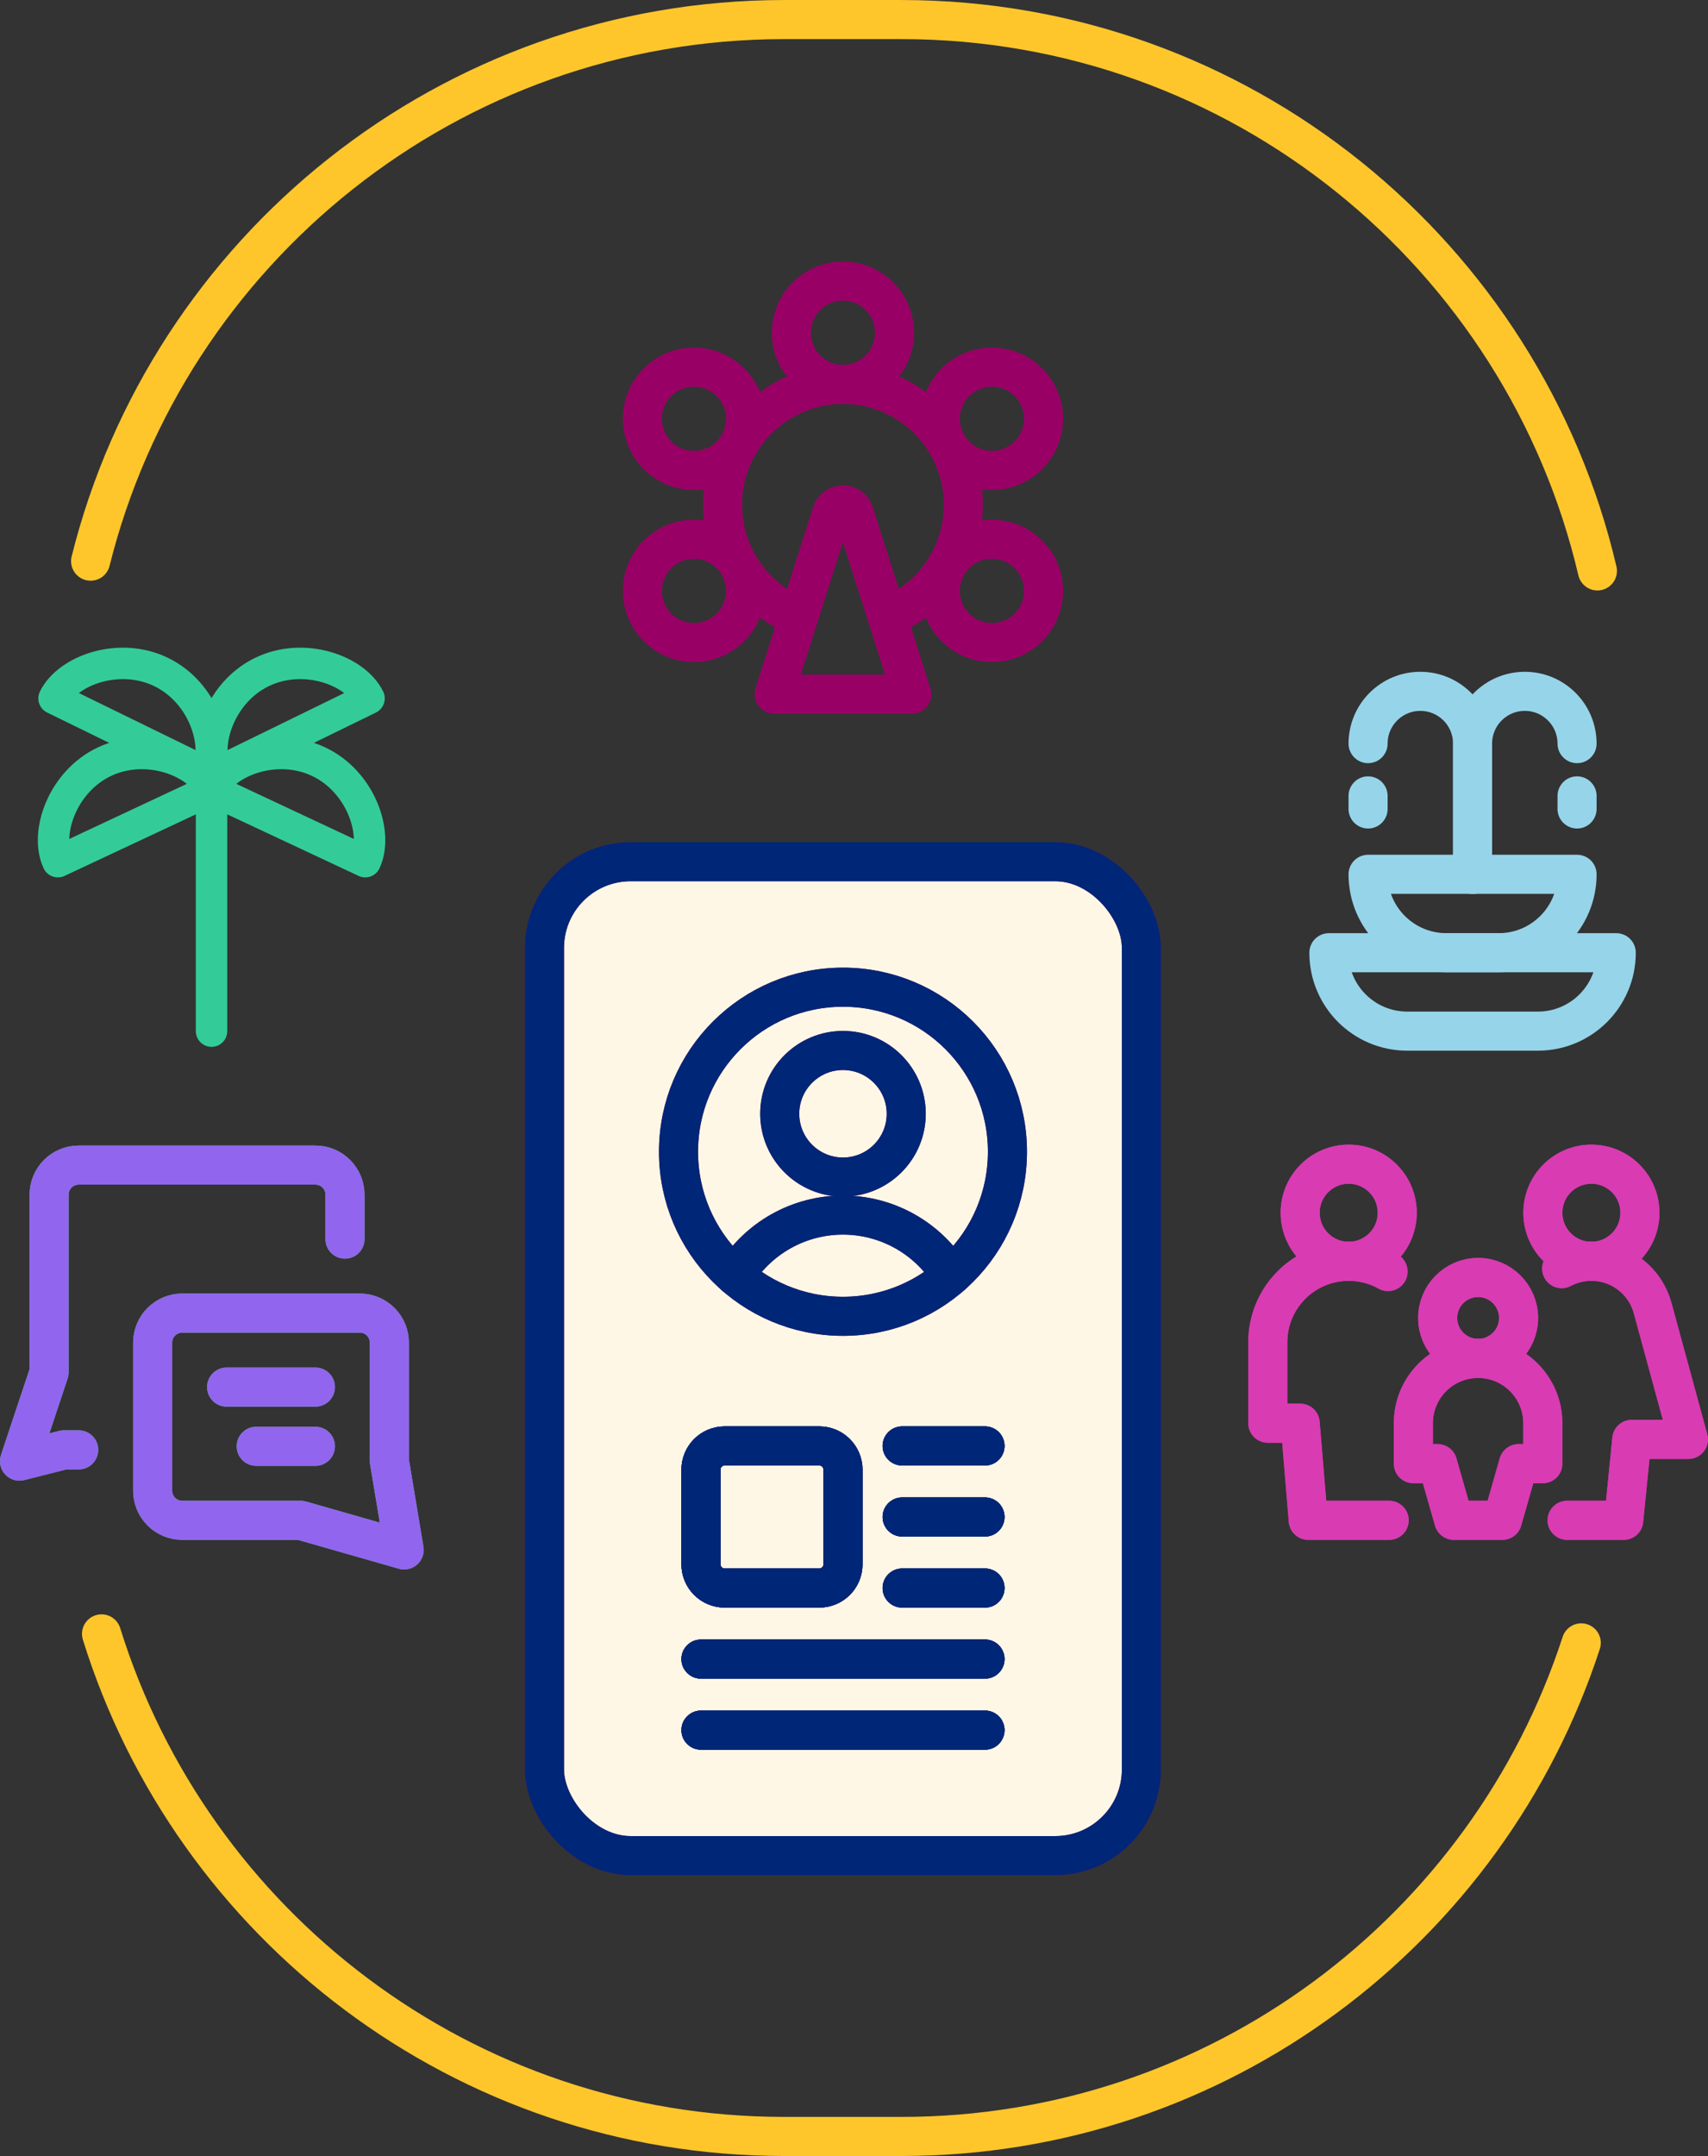 <?xml version="1.0" encoding="UTF-8"?> <svg xmlns="http://www.w3.org/2000/svg" id="Layer_2" data-name="Layer 2" viewBox="0 0 473.37 597.2"><rect x="0" y="0" width="473.37" height="597.2" fill="#333333" stroke="none"/><defs><style> .cls-1, .cls-2, .cls-3, .cls-4, .cls-5, .cls-6, .cls-7, .cls-8, .cls-9, .cls-10, .cls-11 { stroke-linecap: round; } .cls-1, .cls-2, .cls-3, .cls-4, .cls-5, .cls-6, .cls-7, .cls-8, .cls-9, .cls-10, .cls-11, .cls-12 { stroke-linejoin: round; } .cls-1, .cls-2, .cls-3, .cls-4, .cls-5, .cls-6, .cls-8, .cls-9, .cls-10, .cls-11, .cls-12 { fill: none; } .cls-1, .cls-4, .cls-6, .cls-7, .cls-8, .cls-9, .cls-10, .cls-11 { stroke-width: 10.83px; } .cls-1, .cls-7 { stroke: #906; } .cls-2 { stroke-width: 8.04px; } .cls-2, .cls-5 { stroke: #000; } .cls-3, .cls-12 { stroke: #3c9; stroke-width: 8.71px; } .cls-4 { stroke: #002677; } .cls-5 { stroke-width: 10.13px; } .cls-6 { stroke: #96d4ea; } .cls-7 { fill: #fff7e6; } .cls-8 { stroke: #ffc62b; } .cls-9 { stroke: #d93bb3; } .cls-10 { stroke: #9165ed; } .cls-11 { stroke: #4cd38f; } </style></defs><g id="Layer_1-2" data-name="Layer 1"><g><path class="cls-8" d="M442.72,158.14C422.2,70.6,343.62,5.42,249.82,5.42h-32.47c-92.83,0-170.75,63.85-192.24,150.02"></path><path class="cls-8" d="M28.14,452.58c25.08,80.65,100.31,139.21,189.21,139.21h32.47c87.99,0,162.58-57.36,188.42-136.72"></path><g><g><rect class="cls-7" x="150.9" y="238.69" width="165.44" height="275.31" rx="23.87" ry="23.87"></rect><g><g id="user-circle-single--circle-geometric-human-person-single-user"><path id="Vector" class="cls-1" d="M233.63,326.04c9.68,0,17.53-7.85,17.53-17.53s-7.85-17.53-17.53-17.53-17.53,7.85-17.53,17.53,7.85,17.53,17.53,17.53Z"></path><path id="Vector_2" data-name="Vector 2" class="cls-1" d="M203.68,353.39c3.13-5.14,7.53-9.38,12.77-12.33,5.24-2.95,11.16-4.49,17.17-4.49s11.93,1.55,17.17,4.49c5.24,2.95,9.64,7.19,12.77,12.33"></path><path id="Vector_3" data-name="Vector 3" class="cls-1" d="M233.63,364.61c25.17,0,45.58-20.41,45.58-45.58s-20.41-45.58-45.58-45.58-45.58,20.41-45.58,45.58,20.41,45.58,45.58,45.58Z"></path></g><g id="insert-top-left--alignment-wrap-formatting-paragraph-image-left-text"><g><path id="Vector_4057" data-name="Vector 4057" class="cls-5" d="M227.07,400.52h-26.24c-3.62,0-6.56,2.94-6.56,6.56v26.24c0,3.62,2.94,6.56,6.56,6.56h26.24c3.62,0,6.56-2.94,6.56-6.56v-26.24c0-3.62-2.94-6.56-6.56-6.56Z"></path><path id="Vector_4058" data-name="Vector 4058" class="cls-5" d="M272.99,400.52h-22.96"></path><path id="Vector_4059" data-name="Vector 4059" class="cls-5" d="M272.99,420.2h-22.96"></path><path id="Vector_4060" data-name="Vector 4060" class="cls-5" d="M272.99,439.88h-22.96"></path><path id="Vector_4061" data-name="Vector 4061" class="cls-5" d="M272.99,479.24h-78.72"></path><path id="Vector_4062" data-name="Vector 4062" class="cls-5" d="M194.27,459.56h78.72"></path></g><g><path id="Vector_4057-2" data-name="Vector 4057" class="cls-1" d="M227.07,400.52h-26.24c-3.62,0-6.56,2.94-6.56,6.56v26.24c0,3.62,2.94,6.56,6.56,6.56h26.24c3.62,0,6.56-2.94,6.56-6.56v-26.24c0-3.62-2.94-6.56-6.56-6.56Z"></path><path id="Vector_4058-2" data-name="Vector 4058" class="cls-1" d="M272.99,400.52h-22.96"></path><path id="Vector_4059-2" data-name="Vector 4059" class="cls-1" d="M272.99,420.2h-22.96"></path><path id="Vector_4060-2" data-name="Vector 4060" class="cls-1" d="M272.99,439.88h-22.96"></path><path id="Vector_4061-2" data-name="Vector 4061" class="cls-1" d="M272.99,479.24h-78.72"></path><path id="Vector_4062-2" data-name="Vector 4062" class="cls-1" d="M194.27,459.56h78.72"></path></g></g></g></g><g><rect class="cls-4" x="150.9" y="238.69" width="165.44" height="275.31" rx="23.87" ry="23.87"></rect><g><g id="user-circle-single--circle-geometric-human-person-single-user-2" data-name="user-circle-single--circle-geometric-human-person-single-user"><path id="Vector-2" data-name="Vector" class="cls-4" d="M233.63,326.04c9.68,0,17.53-7.85,17.53-17.53s-7.85-17.53-17.53-17.53-17.53,7.85-17.53,17.53,7.85,17.53,17.53,17.53Z"></path><path id="Vector_2-2" data-name="Vector 2" class="cls-4" d="M203.68,353.39c3.13-5.14,7.53-9.38,12.77-12.33,5.24-2.95,11.16-4.49,17.17-4.49s11.93,1.55,17.17,4.49c5.24,2.95,9.64,7.19,12.77,12.33"></path><path id="Vector_3-2" data-name="Vector 3" class="cls-4" d="M233.63,364.61c25.17,0,45.58-20.41,45.58-45.58s-20.41-45.58-45.58-45.58-45.58,20.41-45.58,45.58,20.41,45.58,45.58,45.58Z"></path></g><g id="insert-top-left--alignment-wrap-formatting-paragraph-image-left-text-2" data-name="insert-top-left--alignment-wrap-formatting-paragraph-image-left-text"><g><path id="Vector_4057-3" data-name="Vector 4057" class="cls-4" d="M227.07,400.52h-26.24c-3.62,0-6.56,2.94-6.56,6.56v26.24c0,3.62,2.94,6.56,6.56,6.56h26.24c3.62,0,6.56-2.94,6.56-6.56v-26.24c0-3.62-2.94-6.56-6.56-6.56Z"></path><path id="Vector_4058-3" data-name="Vector 4058" class="cls-4" d="M272.99,400.52h-22.96"></path><path id="Vector_4059-3" data-name="Vector 4059" class="cls-4" d="M272.99,420.2h-22.96"></path><path id="Vector_4060-3" data-name="Vector 4060" class="cls-4" d="M272.99,439.88h-22.96"></path><path id="Vector_4061-3" data-name="Vector 4061" class="cls-4" d="M272.99,479.24h-78.72"></path><path id="Vector_4062-3" data-name="Vector 4062" class="cls-4" d="M194.27,459.56h78.72"></path></g><g><path id="Vector_4057-4" data-name="Vector 4057" class="cls-4" d="M227.07,400.52h-26.24c-3.62,0-6.56,2.94-6.56,6.56v26.24c0,3.62,2.94,6.56,6.56,6.56h26.24c3.62,0,6.56-2.94,6.56-6.56v-26.24c0-3.62-2.94-6.56-6.56-6.56Z"></path><path id="Vector_4058-4" data-name="Vector 4058" class="cls-4" d="M272.99,400.52h-22.96"></path><path id="Vector_4059-4" data-name="Vector 4059" class="cls-4" d="M272.99,420.2h-22.96"></path><path id="Vector_4060-4" data-name="Vector 4060" class="cls-4" d="M272.99,439.88h-22.96"></path><path id="Vector_4061-4" data-name="Vector 4061" class="cls-4" d="M272.99,479.24h-78.72"></path><path id="Vector_4062-4" data-name="Vector 4062" class="cls-4" d="M194.27,459.56h78.72"></path></g><g><path id="Vector_4057-5" data-name="Vector 4057" class="cls-4" d="M227.07,400.52h-26.24c-3.62,0-6.56,2.94-6.56,6.56v26.24c0,3.62,2.94,6.56,6.56,6.56h26.24c3.62,0,6.56-2.94,6.56-6.56v-26.24c0-3.62-2.94-6.56-6.56-6.56Z"></path><path id="Vector_4058-5" data-name="Vector 4058" class="cls-4" d="M272.99,400.52h-22.96"></path><path id="Vector_4059-5" data-name="Vector 4059" class="cls-4" d="M272.99,420.2h-22.96"></path><path id="Vector_4060-5" data-name="Vector 4060" class="cls-4" d="M272.99,439.88h-22.96"></path><path id="Vector_4061-5" data-name="Vector 4061" class="cls-4" d="M272.99,479.24h-78.72"></path><path id="Vector_4062-5" data-name="Vector 4062" class="cls-4" d="M194.27,459.56h78.72"></path></g></g></g></g></g><g><path id="Ellipse_1991" data-name="Ellipse 1991" class="cls-1" d="M221.36,170.89c-12.36-4.89-21.11-16.95-21.11-31.05,0-18.43,14.94-33.37,33.37-33.37s33.37,14.94,33.37,33.37c0,14.1-8.75,26.16-21.11,31.05"></path><path id="Vector_4779" data-name="Vector 4779" class="cls-1" d="M252.69,192.28l-15.96-50.17c-.43-1.35-1.69-2.27-3.11-2.27s-2.68.92-3.11,2.27l-15.96,50.17h38.14Z"></path><path id="Ellipse_3158" data-name="Ellipse 3158" class="cls-1" d="M219.32,92.17c0,7.9,6.4,14.3,14.3,14.3s14.3-6.4,14.3-14.3-6.4-14.3-14.3-14.3-14.3,6.4-14.3,14.3"></path><path id="Ellipse_3159" data-name="Ellipse 3159" class="cls-1" d="M178.04,116c0,7.9,6.4,14.3,14.3,14.3s14.3-6.4,14.3-14.3-6.4-14.3-14.3-14.3-14.3,6.4-14.3,14.3"></path><path id="Ellipse_3160" data-name="Ellipse 3160" class="cls-1" d="M178.04,163.68c0,7.9,6.4,14.3,14.3,14.3s14.3-6.4,14.3-14.3-6.4-14.3-14.3-14.3-14.3,6.4-14.3,14.3"></path><path id="Ellipse_3161" data-name="Ellipse 3161" class="cls-1" d="M260.61,116c0,7.9,6.4,14.3,14.3,14.3s14.3-6.4,14.3-14.3-6.4-14.3-14.3-14.3-14.3,6.4-14.3,14.3"></path><path id="Ellipse_3162" data-name="Ellipse 3162" class="cls-1" d="M260.61,163.68c0,7.9,6.4,14.3,14.3,14.3s14.3-6.4,14.3-14.3-6.4-14.3-14.3-14.3-14.3,6.4-14.3,14.3"></path></g><g id="water-fountain--water-fountain-park-places-outdoor"><g><path id="Vector_2806" data-name="Vector 2806" class="cls-2" d="M408.12,242.18v-36.2c0-8-6.48-14.48-14.48-14.48h0c-8,0-14.48,6.48-14.48,14.48h0"></path><path id="Vector_2810" data-name="Vector 2810" class="cls-2" d="M408.12,242.18v-36.2c0-8,6.48-14.48,14.48-14.48h0c8,0,14.48,6.48,14.48,14.48h0"></path><path id="Vector_2809" data-name="Vector 2809" class="cls-2" d="M379.16,220.46v3.62"></path><path id="Vector_2811" data-name="Vector 2811" class="cls-2" d="M437.08,220.46v3.62"></path><path id="Vector_2807" data-name="Vector 2807" class="cls-2" d="M437.08,242.18h-57.92c0,12,9.72,21.72,21.72,21.72h14.48c12,0,21.72-9.72,21.72-21.72Z"></path><path id="Vector_2808" data-name="Vector 2808" class="cls-2" d="M447.94,263.9h-79.64c0,12,9.72,21.72,21.72,21.72h36.2c12,0,21.72-9.72,21.72-21.72Z"></path></g><g><path id="Vector_2806-2" data-name="Vector 2806" class="cls-6" d="M408.12,242.18v-36.2c0-8-6.48-14.48-14.48-14.48h0c-8,0-14.48,6.48-14.48,14.48h0"></path><path id="Vector_2810-2" data-name="Vector 2810" class="cls-6" d="M408.12,242.18v-36.2c0-8,6.48-14.48,14.48-14.48h0c8,0,14.48,6.48,14.48,14.48h0"></path><path id="Vector_2809-2" data-name="Vector 2809" class="cls-6" d="M379.16,220.46v3.62"></path><path id="Vector_2811-2" data-name="Vector 2811" class="cls-6" d="M437.08,220.46v3.62"></path><path id="Vector_2807-2" data-name="Vector 2807" class="cls-6" d="M437.08,242.18h-57.92c0,12,9.72,21.72,21.72,21.72h14.48c12,0,21.72-9.72,21.72-21.72Z"></path><path id="Vector_2808-2" data-name="Vector 2808" class="cls-6" d="M447.94,263.9h-79.64c0,12,9.72,21.72,21.72,21.72h36.2c12,0,21.72-9.72,21.72-21.72Z"></path></g></g><g><path id="Vector_4439" data-name="Vector 4439" class="cls-3" d="M58.63,285.62v-74.49"></path><path id="Ellipse_1942" data-name="Ellipse 1942" class="cls-12" d="M88.25,210.95c-11.76-5.51-25.94-.07-29.62,7.77l42.6,19.96c3.67-7.84-1.22-22.22-12.98-27.73Z"></path><path id="Ellipse_1943" data-name="Ellipse 1943" class="cls-12" d="M72.54,186.17c-11.67,5.7-16.33,20.16-12.53,27.94l42.27-20.65c-3.8-7.78-18.07-12.99-29.74-7.29Z"></path><path id="Ellipse_1944" data-name="Ellipse 1944" class="cls-12" d="M29.02,210.95c11.76-5.51,25.94-.07,29.62,7.77l-42.6,19.96c-3.67-7.84,1.22-22.22,12.98-27.73Z"></path><path id="Ellipse_1945" data-name="Ellipse 1945" class="cls-12" d="M44.72,186.17c11.67,5.7,16.33,20.16,12.53,27.94l-42.27-20.65c3.8-7.78,18.07-12.99,29.74-7.29Z"></path></g><g><g><path id="Ellipse_1975" data-name="Ellipse 1975" class="cls-9" d="M398.45,365.07c0,6.19,5.02,11.21,11.21,11.21s11.21-5.02,11.21-11.21-5.02-11.21-11.21-11.21-11.21,5.02-11.21,11.21"></path><path id="Vector_5643" data-name="Vector 5643" class="cls-9" d="M402.93,421.12h13.45l4.48-15.69h6.73v-11.21c0-9.91-8.03-17.94-17.94-17.94s-17.94,8.03-17.94,17.94v11.21h6.73l4.48,15.69Z"></path><path id="Ellipse_1973" data-name="Ellipse 1973" class="cls-9" d="M360.34,335.93c0,7.43,6.02,13.45,13.45,13.45s13.45-6.02,13.45-13.45-6.02-13.45-13.45-13.45-13.45,6.02-13.45,13.45"></path><path id="Vector_4947" data-name="Vector 4947" class="cls-9" d="M385,421.12h-22.42l-2.24-26.9h-8.97v-22.42c0-12.38,10.04-22.42,22.42-22.42,3.96,0,7.68,1.03,10.91,2.83"></path><path id="Ellipse_1974" data-name="Ellipse 1974" class="cls-9" d="M427.6,335.93c0,7.43,6.02,13.45,13.45,13.45s13.45-6.02,13.45-13.45-6.02-13.45-13.45-13.45-13.45,6.02-13.45,13.45"></path><path id="Vector_4948" data-name="Vector 4948" class="cls-9" d="M434.32,421.12h15.69l2.24-22.42h15.69l-9.91-36.35c-2.09-7.66-9.05-12.98-16.99-12.98-2.94,0-5.75.73-8.22,2.04"></path></g><g><path id="Ellipse_1975-2" data-name="Ellipse 1975" class="cls-9" d="M398.45,365.07c0,6.19,5.02,11.21,11.21,11.21s11.21-5.02,11.21-11.21-5.02-11.21-11.21-11.21-11.21,5.02-11.21,11.21"></path><path id="Vector_5643-2" data-name="Vector 5643" class="cls-9" d="M402.93,421.12h13.45l4.48-15.69h6.73v-11.21c0-9.91-8.03-17.94-17.94-17.94s-17.94,8.03-17.94,17.94v11.21h6.73l4.48,15.69Z"></path><path id="Ellipse_1973-2" data-name="Ellipse 1973" class="cls-9" d="M360.34,335.93c0,7.43,6.02,13.45,13.45,13.45s13.45-6.02,13.45-13.45-6.02-13.45-13.45-13.45-13.45,6.02-13.45,13.45"></path><path id="Vector_4947-2" data-name="Vector 4947" class="cls-9" d="M385,421.12h-22.42l-2.24-26.9h-8.97v-22.42c0-12.38,10.04-22.42,22.42-22.42,3.96,0,7.68,1.03,10.91,2.83"></path><path id="Ellipse_1974-2" data-name="Ellipse 1974" class="cls-9" d="M427.6,335.93c0,7.43,6.02,13.45,13.45,13.45s13.45-6.02,13.45-13.45-6.02-13.45-13.45-13.45-13.45,6.02-13.45,13.45"></path><path id="Vector_4948-2" data-name="Vector 4948" class="cls-9" d="M434.32,421.12h15.69l2.24-22.42h15.69l-9.91-36.35c-2.09-7.66-9.05-12.98-16.99-12.98-2.94,0-5.75.73-8.22,2.04"></path></g></g><g><g><path id="Vector-3" data-name="Vector" class="cls-11" d="M21.81,401.61h-4.1s-12.3,3.12-12.3,3.12l8.2-24.6v-49.2c0-2.17.86-4.26,2.4-5.8,1.54-1.54,3.62-2.4,5.8-2.4h65.6c2.17,0,4.26.86,5.8,2.4,1.54,1.54,2.4,3.62,2.4,5.8v12.3"></path><path id="Vector_2-3" data-name="Vector 2" class="cls-11" d="M83.31,421.12l28.7,8.2-4.1-24.6v-32.8c0-2.17-.86-4.26-2.4-5.8-1.54-1.54-3.62-2.4-5.8-2.4h-49.2c-2.17,0-4.26.86-5.8,2.4-1.54,1.54-2.4,3.62-2.4,5.8v41c0,2.17.86,4.26,2.4,5.8,1.54,1.54,3.62,2.4,5.8,2.4h32.8Z"></path><path id="Vector_3882" data-name="Vector 3882" class="cls-11" d="M87.41,384.22h-24.6"></path><path id="Vector_3883" data-name="Vector 3883" class="cls-11" d="M87.41,400.62h-16.4"></path></g><g><path id="Vector-4" data-name="Vector" class="cls-10" d="M21.81,401.61h-4.1s-12.3,3.12-12.3,3.12l8.2-24.6v-49.2c0-2.17.86-4.26,2.4-5.8,1.54-1.54,3.62-2.4,5.8-2.4h65.6c2.17,0,4.26.86,5.8,2.4,1.54,1.54,2.4,3.62,2.4,5.8v12.3"></path><path id="Vector_2-4" data-name="Vector 2" class="cls-10" d="M83.31,421.12l28.7,8.2-4.1-24.6v-32.8c0-2.17-.86-4.26-2.4-5.8-1.54-1.54-3.62-2.4-5.8-2.4h-49.2c-2.17,0-4.26.86-5.8,2.4-1.54,1.54-2.4,3.62-2.4,5.8v41c0,2.17.86,4.26,2.4,5.8,1.54,1.54,3.62,2.4,5.8,2.4h32.8Z"></path><path id="Vector_3882-2" data-name="Vector 3882" class="cls-10" d="M87.41,384.22h-24.6"></path><path id="Vector_3883-2" data-name="Vector 3883" class="cls-10" d="M87.41,400.62h-16.4"></path></g></g></g></g></svg> 